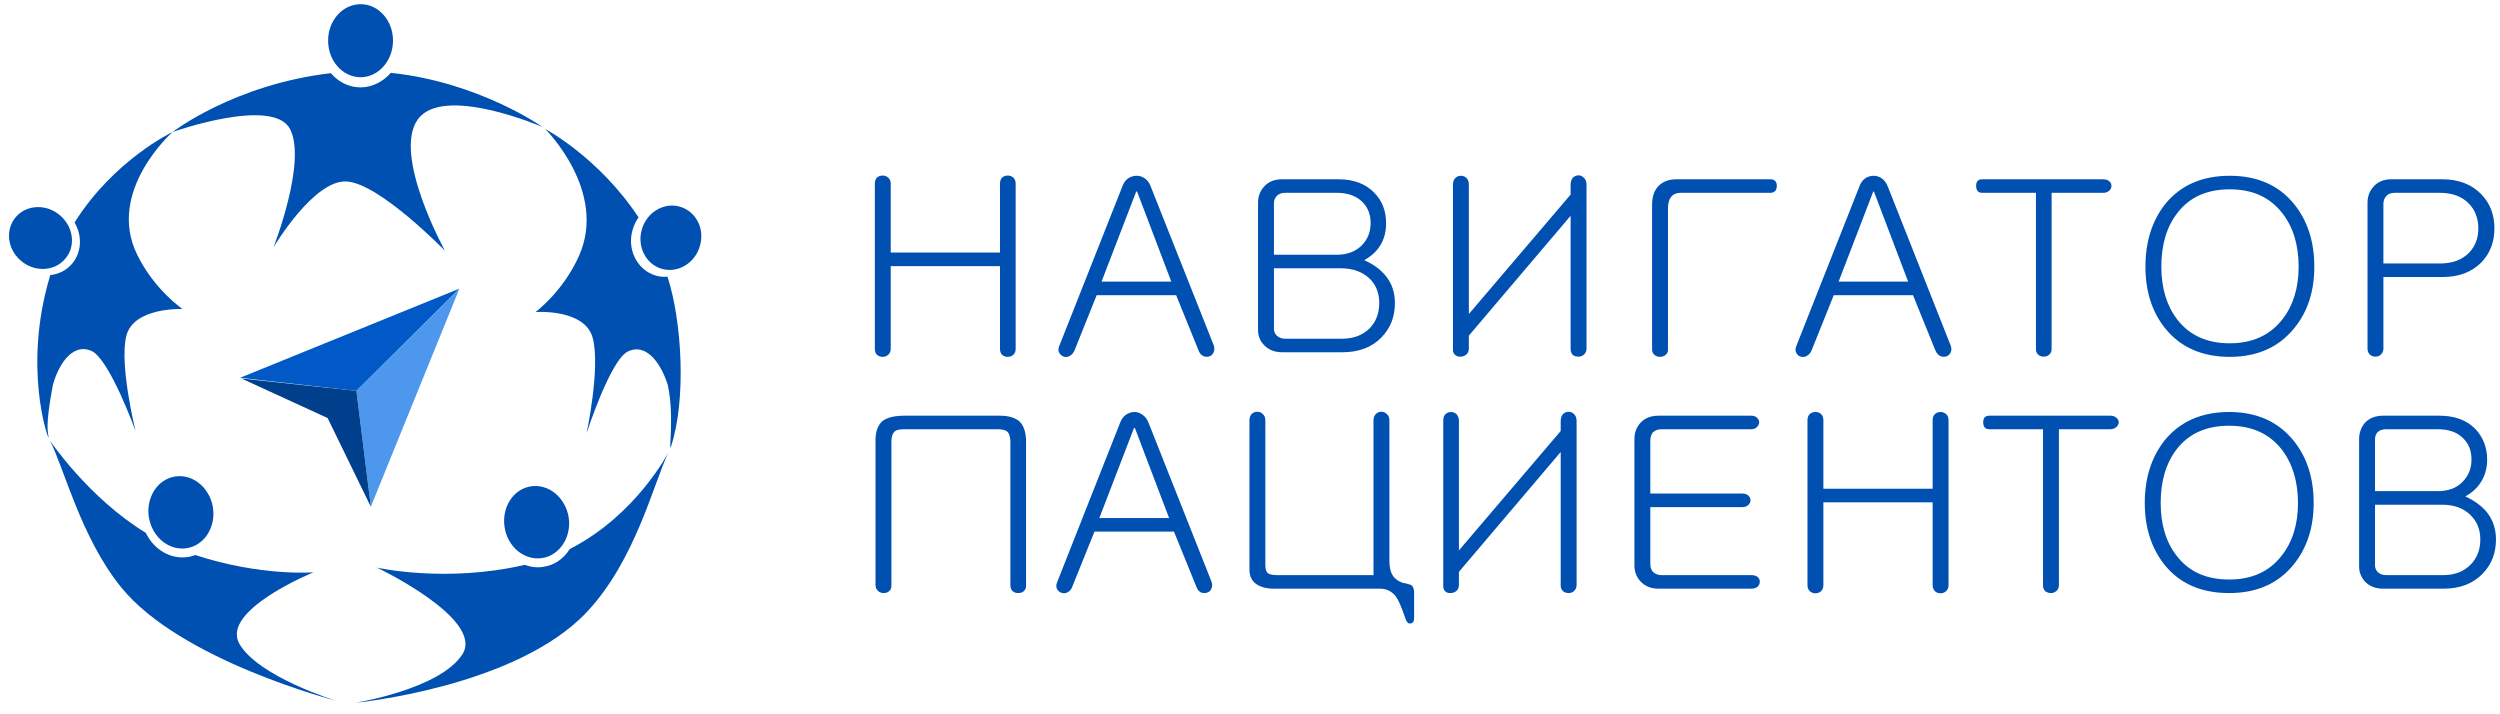 <svg width="168" height="48" viewBox="0 0 168 48" fill="none" xmlns="http://www.w3.org/2000/svg">
<path d="M3.359 29.612C3.359 29.612 5.958 33.474 9.8 35.809C10.338 36.931 11.47 37.612 12.64 37.428C12.807 37.409 12.955 37.354 13.122 37.299C17.577 38.752 21.066 38.458 21.066 38.458C21.066 38.458 14.848 40.995 16.073 43.239C17.317 45.464 22.551 47.082 22.551 47.082C22.551 47.082 12.12 44.397 8.129 39.451C5.438 36.122 4.306 31.451 3.359 29.612Z" fill="#0050B2"/>
<path d="M14.31 34.099C14.087 32.757 12.955 31.837 11.767 32.021C10.579 32.205 9.8 33.437 10.004 34.761C10.227 36.103 11.359 37.023 12.547 36.839C13.735 36.655 14.514 35.423 14.31 34.099Z" fill="#0050B2"/>
<path d="M44.915 30.402C44.915 30.402 42.762 34.614 38.289 36.894C37.899 37.519 37.286 37.979 36.525 38.089C36.099 38.163 35.672 38.108 35.263 37.96C29.918 39.192 25.334 38.144 25.334 38.144C25.334 38.144 32.591 41.601 31.069 43.974C29.547 46.328 23.867 47.229 23.867 47.229C23.867 47.229 34.688 46.199 39.458 41.105C42.688 37.648 43.894 32.572 44.915 30.402Z" fill="#0050B2"/>
<path d="M38.215 34.761C37.992 33.418 36.859 32.499 35.672 32.683C34.484 32.867 33.704 34.099 33.908 35.423C34.113 36.765 35.245 37.685 36.433 37.501C37.62 37.317 38.419 36.085 38.215 34.761Z" fill="#0050B2"/>
<path d="M36.635 8.666C36.635 8.666 40.867 12.84 38.899 17.217C37.804 19.644 35.985 20.968 35.985 20.968C35.985 20.968 39.289 20.729 39.827 22.697C40.366 24.683 39.419 29.115 39.419 29.115C39.419 29.115 41.015 24.168 42.203 23.616C43.539 22.991 44.505 24.646 44.876 25.878C45.34 27.993 44.894 30.568 45.099 29.979C46.119 26.871 45.841 21.631 44.857 18.596C44.597 18.615 44.338 18.596 44.078 18.523C42.816 18.155 42.11 16.757 42.519 15.415C42.611 15.121 42.741 14.845 42.908 14.606C40.254 10.579 36.635 8.666 36.635 8.666Z" fill="#0050B2"/>
<path d="M43.132 15.416C43.466 14.258 44.617 13.577 45.693 13.89C46.77 14.202 47.382 15.379 47.03 16.538C46.696 17.696 45.545 18.377 44.468 18.064C43.392 17.751 42.798 16.556 43.132 15.416Z" fill="#0050B2"/>
<path d="M11.598 8.869C11.598 8.869 7.107 12.841 9.223 17.126C10.392 19.498 12.267 20.767 12.267 20.767C12.267 20.767 8.944 20.62 8.48 22.606C8.016 24.573 9.111 28.968 9.111 28.968C9.111 28.968 7.348 24.095 6.142 23.58C4.787 22.992 3.859 24.684 3.543 25.916C3.005 28.803 3.246 29.024 3.265 29.41C3.191 29.41 1.539 24.61 3.358 18.56L3.376 18.486C3.914 18.431 4.416 18.192 4.805 17.769C5.492 16.997 5.548 15.857 5.01 14.956C7.645 10.745 11.598 8.869 11.598 8.869Z" fill="#0050B2"/>
<path d="M1.372 17.494C0.462 16.684 0.351 15.379 1.093 14.551C1.836 13.724 3.172 13.705 4.063 14.496C4.973 15.305 5.102 16.611 4.341 17.438C3.599 18.266 2.263 18.284 1.372 17.494Z" fill="#0050B2"/>
<path d="M11.6 8.869C11.6 8.869 15.739 5.67 22.235 4.916C22.736 5.504 23.441 5.872 24.221 5.872C25.019 5.872 25.743 5.486 26.262 4.897C32.165 5.504 36.471 8.538 36.471 8.538C36.471 8.538 29.752 5.633 28.063 8.042C26.374 10.451 29.9 16.85 29.9 16.85C29.9 16.85 25.538 12.363 23.33 12.198C21.103 12.014 18.374 16.63 18.374 16.63C18.374 16.63 20.639 10.874 19.488 8.667C18.337 6.479 11.6 8.869 11.6 8.869Z" fill="#0050B2"/>
<path d="M26.41 2.727C26.41 1.385 25.445 0.281 24.239 0.281C23.032 0.281 22.049 1.366 22.049 2.727C22.049 4.088 23.014 5.173 24.22 5.191C25.427 5.191 26.41 4.088 26.41 2.727Z" fill="#0050B2"/>
<path fill-rule="evenodd" clip-rule="evenodd" d="M30.871 19.397L16.129 25.388L23.952 26.268L30.871 19.397Z" fill="#0059C6"/>
<path fill-rule="evenodd" clip-rule="evenodd" d="M30.871 19.397L24.92 34.051L23.952 26.268L30.871 19.397Z" fill="#4D97ED"/>
<path fill-rule="evenodd" clip-rule="evenodd" d="M16.224 25.435L22.016 28.092L24.92 34.051L23.952 26.268L16.224 25.435Z" fill="#003F8C"/>
<path d="M67.171 27.934H60.792C60.11 27.934 59.62 28.052 59.294 28.302C58.997 28.581 58.834 28.993 58.834 29.581V39.31C58.834 39.472 58.893 39.604 58.997 39.707C59.101 39.795 59.22 39.854 59.368 39.854C59.502 39.854 59.635 39.825 59.739 39.736C59.843 39.648 59.902 39.531 59.902 39.384V29.698C59.902 29.39 59.961 29.169 60.08 29.037C60.184 28.904 60.406 28.846 60.718 28.846H67.037C67.364 28.846 67.586 28.904 67.705 29.022C67.823 29.14 67.898 29.375 67.898 29.698V39.325C67.898 39.486 67.942 39.619 68.046 39.722C68.15 39.81 68.268 39.854 68.417 39.854C68.565 39.854 68.684 39.825 68.788 39.736C68.891 39.648 68.951 39.531 68.951 39.384V29.683C68.951 29.066 68.802 28.61 68.521 28.331C68.224 28.067 67.779 27.934 67.171 27.934ZM73.876 34.813L76.205 28.758H76.264L78.563 34.813H73.876ZM75.255 28.449L71.042 39.119C70.968 39.295 70.968 39.442 71.028 39.575C71.102 39.707 71.206 39.795 71.339 39.839C71.473 39.883 71.606 39.883 71.725 39.81C71.873 39.736 71.992 39.619 72.051 39.442L73.549 35.724H78.89L80.403 39.442C80.462 39.619 80.566 39.736 80.699 39.81C80.848 39.869 80.981 39.869 81.115 39.825C81.248 39.78 81.352 39.707 81.397 39.575C81.471 39.442 81.471 39.281 81.426 39.119L77.198 28.449C77.109 28.199 76.976 28.008 76.783 27.876C76.62 27.758 76.442 27.685 76.249 27.685C76.027 27.685 75.834 27.758 75.656 27.876C75.478 28.008 75.344 28.199 75.255 28.449ZM83.963 28.243V38.281C83.963 38.708 84.111 39.031 84.423 39.251C84.719 39.457 85.12 39.56 85.654 39.56H92.73C93.189 39.56 93.546 39.736 93.827 40.118C93.991 40.354 94.183 40.809 94.406 41.456L94.45 41.588C94.539 41.823 94.643 41.926 94.792 41.897C94.955 41.867 95.029 41.75 95.029 41.529V39.751C95.014 39.56 94.955 39.428 94.881 39.354C94.836 39.31 94.717 39.266 94.539 39.222L94.258 39.163C94.005 39.075 93.798 38.943 93.649 38.752C93.457 38.502 93.368 38.149 93.368 37.679V28.243C93.368 28.052 93.308 27.92 93.189 27.817C93.086 27.714 92.967 27.67 92.834 27.67C92.685 27.67 92.567 27.714 92.463 27.817C92.359 27.92 92.299 28.052 92.299 28.243V38.649H85.862C85.535 38.649 85.313 38.605 85.194 38.516C85.09 38.428 85.031 38.237 85.031 37.973V28.243C85.031 28.052 84.972 27.92 84.853 27.817C84.749 27.714 84.63 27.67 84.497 27.67C84.349 27.67 84.23 27.714 84.111 27.817C84.022 27.92 83.963 28.052 83.963 28.243ZM105.947 28.287C105.947 28.081 105.887 27.934 105.769 27.817C105.68 27.729 105.546 27.67 105.413 27.67C105.264 27.67 105.146 27.729 105.042 27.817C104.938 27.934 104.879 28.081 104.879 28.287V28.963L98.04 36.988V28.287C98.04 28.096 97.981 27.949 97.877 27.832C97.773 27.743 97.655 27.685 97.521 27.685C97.358 27.685 97.239 27.743 97.135 27.832C97.031 27.934 96.987 28.081 96.987 28.287V39.413C96.987 39.545 97.031 39.663 97.135 39.751C97.239 39.839 97.358 39.869 97.521 39.854C97.655 39.839 97.773 39.795 97.877 39.707C97.981 39.604 98.04 39.472 98.04 39.31V38.428L104.879 30.374V39.354C104.879 39.516 104.938 39.633 105.042 39.736C105.146 39.81 105.264 39.854 105.413 39.854C105.546 39.854 105.68 39.81 105.769 39.722C105.887 39.619 105.947 39.472 105.947 39.31V28.287ZM117.68 27.934H111.465C110.931 27.934 110.53 28.096 110.234 28.419C109.967 28.713 109.833 29.081 109.833 29.507V37.987C109.833 38.414 109.967 38.766 110.234 39.06C110.53 39.384 110.931 39.56 111.465 39.56H117.71C117.888 39.56 118.022 39.501 118.125 39.413C118.214 39.325 118.259 39.207 118.259 39.09C118.259 38.972 118.214 38.869 118.125 38.781C118.022 38.693 117.888 38.649 117.71 38.649H111.643C111.406 38.649 111.213 38.56 111.064 38.414C110.961 38.281 110.901 38.12 110.901 37.914V34.078H117.087C117.25 34.078 117.384 34.034 117.488 33.931C117.577 33.843 117.636 33.74 117.636 33.622C117.636 33.49 117.577 33.387 117.488 33.299C117.384 33.211 117.25 33.167 117.087 33.167H110.901V29.595C110.901 29.39 110.961 29.213 111.064 29.066C111.213 28.919 111.406 28.846 111.643 28.846H117.68C117.844 28.846 117.977 28.787 118.066 28.699C118.155 28.61 118.214 28.493 118.214 28.375C118.214 28.258 118.155 28.155 118.066 28.067C117.977 27.979 117.844 27.934 117.68 27.934ZM121.463 28.228V39.34C121.463 39.501 121.522 39.633 121.626 39.736C121.73 39.825 121.849 39.869 121.997 39.869C122.146 39.869 122.264 39.825 122.368 39.736C122.472 39.633 122.531 39.501 122.531 39.34V33.755H129.874V39.34C129.874 39.501 129.933 39.633 130.037 39.736C130.141 39.825 130.26 39.869 130.408 39.869C130.542 39.869 130.66 39.825 130.764 39.736C130.883 39.633 130.942 39.501 130.942 39.34V28.228C130.942 28.052 130.883 27.905 130.764 27.817C130.66 27.729 130.542 27.685 130.408 27.685C130.26 27.685 130.141 27.729 130.037 27.817C129.933 27.905 129.874 28.052 129.874 28.228V32.843H122.531V28.228C122.531 28.052 122.472 27.905 122.368 27.817C122.264 27.729 122.146 27.685 121.997 27.685C121.849 27.685 121.73 27.729 121.626 27.817C121.522 27.905 121.463 28.052 121.463 28.228ZM141.815 27.934H133.686C133.405 27.934 133.271 28.081 133.271 28.375C133.271 28.684 133.405 28.846 133.686 28.846H137.291V39.34C137.291 39.486 137.336 39.619 137.439 39.722C137.543 39.81 137.677 39.854 137.825 39.854C137.959 39.854 138.077 39.81 138.181 39.722C138.3 39.619 138.359 39.486 138.359 39.34V28.846H141.815C141.979 28.846 142.112 28.787 142.216 28.699C142.32 28.61 142.379 28.493 142.379 28.375C142.379 28.258 142.32 28.155 142.216 28.067C142.112 27.979 141.979 27.934 141.815 27.934ZM149.796 28.61C151.324 28.61 152.496 29.14 153.327 30.198C154.053 31.139 154.424 32.344 154.424 33.799C154.424 35.239 154.053 36.429 153.327 37.341C152.496 38.414 151.324 38.943 149.796 38.943C148.253 38.943 147.081 38.414 146.266 37.341C145.554 36.429 145.198 35.239 145.198 33.799C145.198 32.329 145.554 31.124 146.266 30.198C147.081 29.14 148.253 28.61 149.796 28.61ZM149.796 27.685C147.942 27.685 146.488 28.331 145.45 29.61C144.575 30.727 144.129 32.123 144.129 33.799C144.129 35.459 144.575 36.841 145.45 37.943C146.473 39.222 147.927 39.854 149.796 39.854C151.65 39.854 153.089 39.222 154.128 37.943C155.032 36.826 155.478 35.445 155.478 33.799C155.478 32.123 155.032 30.727 154.128 29.61C153.089 28.331 151.65 27.685 149.796 27.685ZM160.15 27.934C159.631 27.934 159.216 28.096 158.919 28.419C158.667 28.713 158.533 29.081 158.533 29.507V38.075C158.533 38.458 158.667 38.781 158.919 39.075C159.231 39.398 159.646 39.56 160.15 39.56H164.2C165.312 39.56 166.188 39.222 166.84 38.546C167.434 37.929 167.73 37.164 167.73 36.253C167.73 35.548 167.523 34.945 167.137 34.445C166.796 34.019 166.306 33.652 165.668 33.358C166.158 33.093 166.514 32.74 166.751 32.344C167.004 31.917 167.137 31.432 167.137 30.889C167.137 30.051 166.855 29.36 166.321 28.802C165.743 28.228 164.942 27.934 163.933 27.934H160.15ZM163.829 33.005H159.601V29.537C159.601 29.345 159.646 29.184 159.765 29.052C159.913 28.904 160.106 28.846 160.343 28.846H163.829C164.541 28.846 165.105 29.037 165.505 29.434C165.891 29.801 166.084 30.271 166.084 30.874C166.084 31.462 165.891 31.962 165.505 32.358C165.105 32.785 164.541 33.005 163.829 33.005ZM164.17 38.649H160.343C160.106 38.649 159.913 38.575 159.765 38.428C159.661 38.296 159.601 38.164 159.601 38.017V33.916H164.096C164.897 33.916 165.535 34.137 166.01 34.607C166.455 35.033 166.677 35.577 166.677 36.253C166.677 36.929 166.469 37.473 166.054 37.914C165.594 38.399 164.971 38.649 164.17 38.649Z" fill="#0050B2"/>
<path d="M58.789 12.341V23.452C58.789 23.613 58.834 23.746 58.937 23.849C59.041 23.937 59.175 23.981 59.323 23.981C59.457 23.981 59.575 23.937 59.679 23.849C59.798 23.746 59.857 23.613 59.857 23.452V17.882H67.2V23.452C67.2 23.613 67.244 23.746 67.348 23.849C67.452 23.937 67.571 23.981 67.719 23.981C67.868 23.981 67.986 23.937 68.09 23.849C68.194 23.746 68.253 23.613 68.253 23.452V12.341C68.253 12.164 68.194 12.032 68.09 11.929C67.986 11.841 67.868 11.797 67.719 11.797C67.571 11.797 67.452 11.841 67.348 11.929C67.244 12.032 67.2 12.164 67.2 12.341V16.97H59.857V12.341C59.857 12.164 59.798 12.032 59.679 11.929C59.575 11.841 59.457 11.797 59.323 11.797C59.175 11.797 59.041 11.841 58.937 11.929C58.834 12.032 58.789 12.164 58.789 12.341ZM74.024 18.925L76.353 12.87H76.412L78.711 18.925H74.024ZM75.403 12.576L71.19 23.231C71.116 23.408 71.101 23.569 71.175 23.702C71.25 23.834 71.353 23.922 71.487 23.966C71.621 24.01 71.754 23.996 71.873 23.922C72.021 23.849 72.125 23.731 72.199 23.569L73.697 19.836H79.037L80.55 23.569C80.61 23.731 80.714 23.849 80.847 23.922C80.996 23.981 81.129 23.996 81.263 23.951C81.396 23.907 81.485 23.819 81.544 23.702C81.619 23.555 81.619 23.408 81.574 23.231L77.346 12.576C77.257 12.311 77.124 12.12 76.931 11.988C76.768 11.87 76.59 11.812 76.397 11.812C76.174 11.812 75.982 11.87 75.804 11.988C75.626 12.12 75.492 12.311 75.403 12.576ZM86.173 12.047C85.639 12.047 85.238 12.208 84.941 12.546C84.674 12.84 84.541 13.193 84.541 13.634V22.203C84.541 22.57 84.674 22.908 84.941 23.187C85.253 23.511 85.653 23.672 86.173 23.672H90.207C91.32 23.672 92.21 23.334 92.848 22.658C93.441 22.041 93.738 21.291 93.738 20.365C93.738 19.66 93.545 19.072 93.145 18.572C92.803 18.131 92.314 17.764 91.676 17.485C92.166 17.206 92.536 16.867 92.774 16.456C93.026 16.03 93.145 15.559 93.145 15.001C93.145 14.163 92.878 13.472 92.329 12.929C91.75 12.341 90.949 12.047 89.941 12.047H86.173ZM89.837 17.117H85.609V13.649C85.609 13.472 85.668 13.311 85.787 13.178C85.935 13.031 86.113 12.958 86.365 12.958H89.837C90.549 12.958 91.112 13.149 91.528 13.546C91.913 13.913 92.106 14.398 92.106 14.986C92.106 15.574 91.913 16.074 91.528 16.471C91.112 16.897 90.549 17.117 89.837 17.117ZM90.193 22.761H86.365C86.128 22.761 85.935 22.688 85.787 22.541C85.668 22.408 85.609 22.276 85.609 22.129V18.029H90.104C90.905 18.029 91.557 18.264 92.032 18.719C92.477 19.145 92.685 19.704 92.685 20.365C92.685 21.041 92.477 21.6 92.062 22.041C91.602 22.511 90.979 22.761 90.193 22.761ZM106.614 12.399C106.614 12.208 106.555 12.047 106.436 11.944C106.332 11.841 106.213 11.782 106.08 11.782C105.932 11.782 105.798 11.841 105.694 11.944C105.605 12.047 105.546 12.208 105.546 12.399V13.076L98.707 21.1V12.399C98.707 12.208 98.648 12.062 98.544 11.959C98.44 11.856 98.307 11.812 98.173 11.812C98.025 11.812 97.906 11.856 97.802 11.959C97.699 12.062 97.639 12.208 97.639 12.399V23.525C97.639 23.672 97.699 23.79 97.802 23.863C97.906 23.951 98.025 23.981 98.173 23.966C98.307 23.966 98.44 23.907 98.544 23.819C98.648 23.731 98.707 23.584 98.707 23.422V22.555L105.546 14.501V23.481C105.546 23.628 105.605 23.76 105.694 23.849C105.798 23.937 105.932 23.966 106.08 23.966C106.213 23.966 106.332 23.922 106.436 23.834C106.555 23.731 106.614 23.584 106.614 23.422V12.399ZM112.666 12.047C112.132 12.047 111.717 12.208 111.42 12.532C111.153 12.826 111.02 13.237 111.02 13.752V23.481C111.02 23.643 111.079 23.76 111.183 23.849C111.287 23.937 111.405 23.981 111.554 23.981C111.687 23.981 111.821 23.937 111.91 23.863C112.028 23.775 112.088 23.658 112.088 23.525V14.002C112.088 13.678 112.147 13.428 112.295 13.237C112.444 13.046 112.666 12.958 112.918 12.958H118.956C119.252 12.958 119.401 12.796 119.401 12.488C119.401 12.194 119.252 12.047 118.956 12.047H112.666ZM123.554 18.925L125.883 12.87H125.928L128.227 18.925H123.554ZM124.934 12.576L120.721 23.231C120.647 23.408 120.632 23.569 120.706 23.702C120.766 23.834 120.869 23.922 121.003 23.966C121.151 24.01 121.285 23.996 121.403 23.922C121.552 23.849 121.656 23.731 121.73 23.569L123.228 19.836H128.553L130.066 23.569C130.141 23.731 130.244 23.849 130.378 23.922C130.511 23.981 130.645 23.996 130.793 23.951C130.927 23.907 131.016 23.819 131.075 23.702C131.149 23.555 131.149 23.408 131.09 23.231L126.877 12.576C126.773 12.311 126.64 12.12 126.462 11.988C126.284 11.87 126.106 11.812 125.913 11.812C125.705 11.812 125.512 11.87 125.334 11.988C125.156 12.12 125.023 12.311 124.934 12.576ZM141.325 12.047H133.196C132.929 12.047 132.796 12.194 132.796 12.488C132.796 12.796 132.929 12.958 133.196 12.958H136.816V23.452C136.816 23.613 136.86 23.731 136.964 23.834C137.068 23.922 137.202 23.966 137.35 23.966C137.483 23.966 137.602 23.922 137.706 23.834C137.825 23.731 137.869 23.613 137.869 23.452V12.958H141.325C141.503 12.958 141.637 12.914 141.741 12.811C141.845 12.723 141.889 12.62 141.889 12.488C141.889 12.37 141.845 12.267 141.741 12.179C141.637 12.091 141.503 12.047 141.325 12.047ZM149.84 12.723C151.368 12.723 152.54 13.252 153.371 14.325C154.098 15.251 154.468 16.456 154.468 17.926C154.468 19.351 154.098 20.542 153.371 21.468C152.54 22.526 151.368 23.07 149.84 23.07C148.297 23.07 147.126 22.526 146.31 21.468C145.598 20.542 145.242 19.351 145.242 17.926C145.242 16.441 145.598 15.251 146.31 14.325C147.126 13.252 148.297 12.723 149.84 12.723ZM149.84 11.812C147.986 11.812 146.532 12.444 145.494 13.722C144.619 14.839 144.174 16.235 144.174 17.926C144.174 19.586 144.619 20.968 145.494 22.056C146.517 23.334 147.971 23.981 149.84 23.981C151.694 23.981 153.133 23.334 154.172 22.056C155.077 20.953 155.522 19.572 155.522 17.926C155.522 16.25 155.077 14.854 154.172 13.722C153.133 12.444 151.694 11.812 149.84 11.812ZM164.11 12.047H160.713C160.194 12.047 159.794 12.208 159.497 12.546C159.23 12.84 159.097 13.208 159.097 13.634V23.437C159.097 23.599 159.156 23.731 159.26 23.834C159.364 23.922 159.482 23.966 159.631 23.966C159.764 23.966 159.898 23.922 159.987 23.834C160.105 23.731 160.165 23.599 160.165 23.437V18.616H164.125C165.223 18.616 166.098 18.293 166.751 17.632C167.329 17.029 167.626 16.265 167.626 15.354C167.626 14.428 167.329 13.664 166.751 13.061C166.098 12.385 165.223 12.047 164.11 12.047ZM163.977 17.705H160.165V13.722C160.165 13.502 160.224 13.34 160.343 13.193C160.476 13.031 160.669 12.958 160.921 12.958H163.977C164.778 12.958 165.431 13.193 165.905 13.678C166.336 14.119 166.543 14.678 166.543 15.354C166.543 16.015 166.336 16.559 165.905 17C165.431 17.47 164.793 17.705 163.977 17.705Z" fill="#0050B2"/>
</svg>
